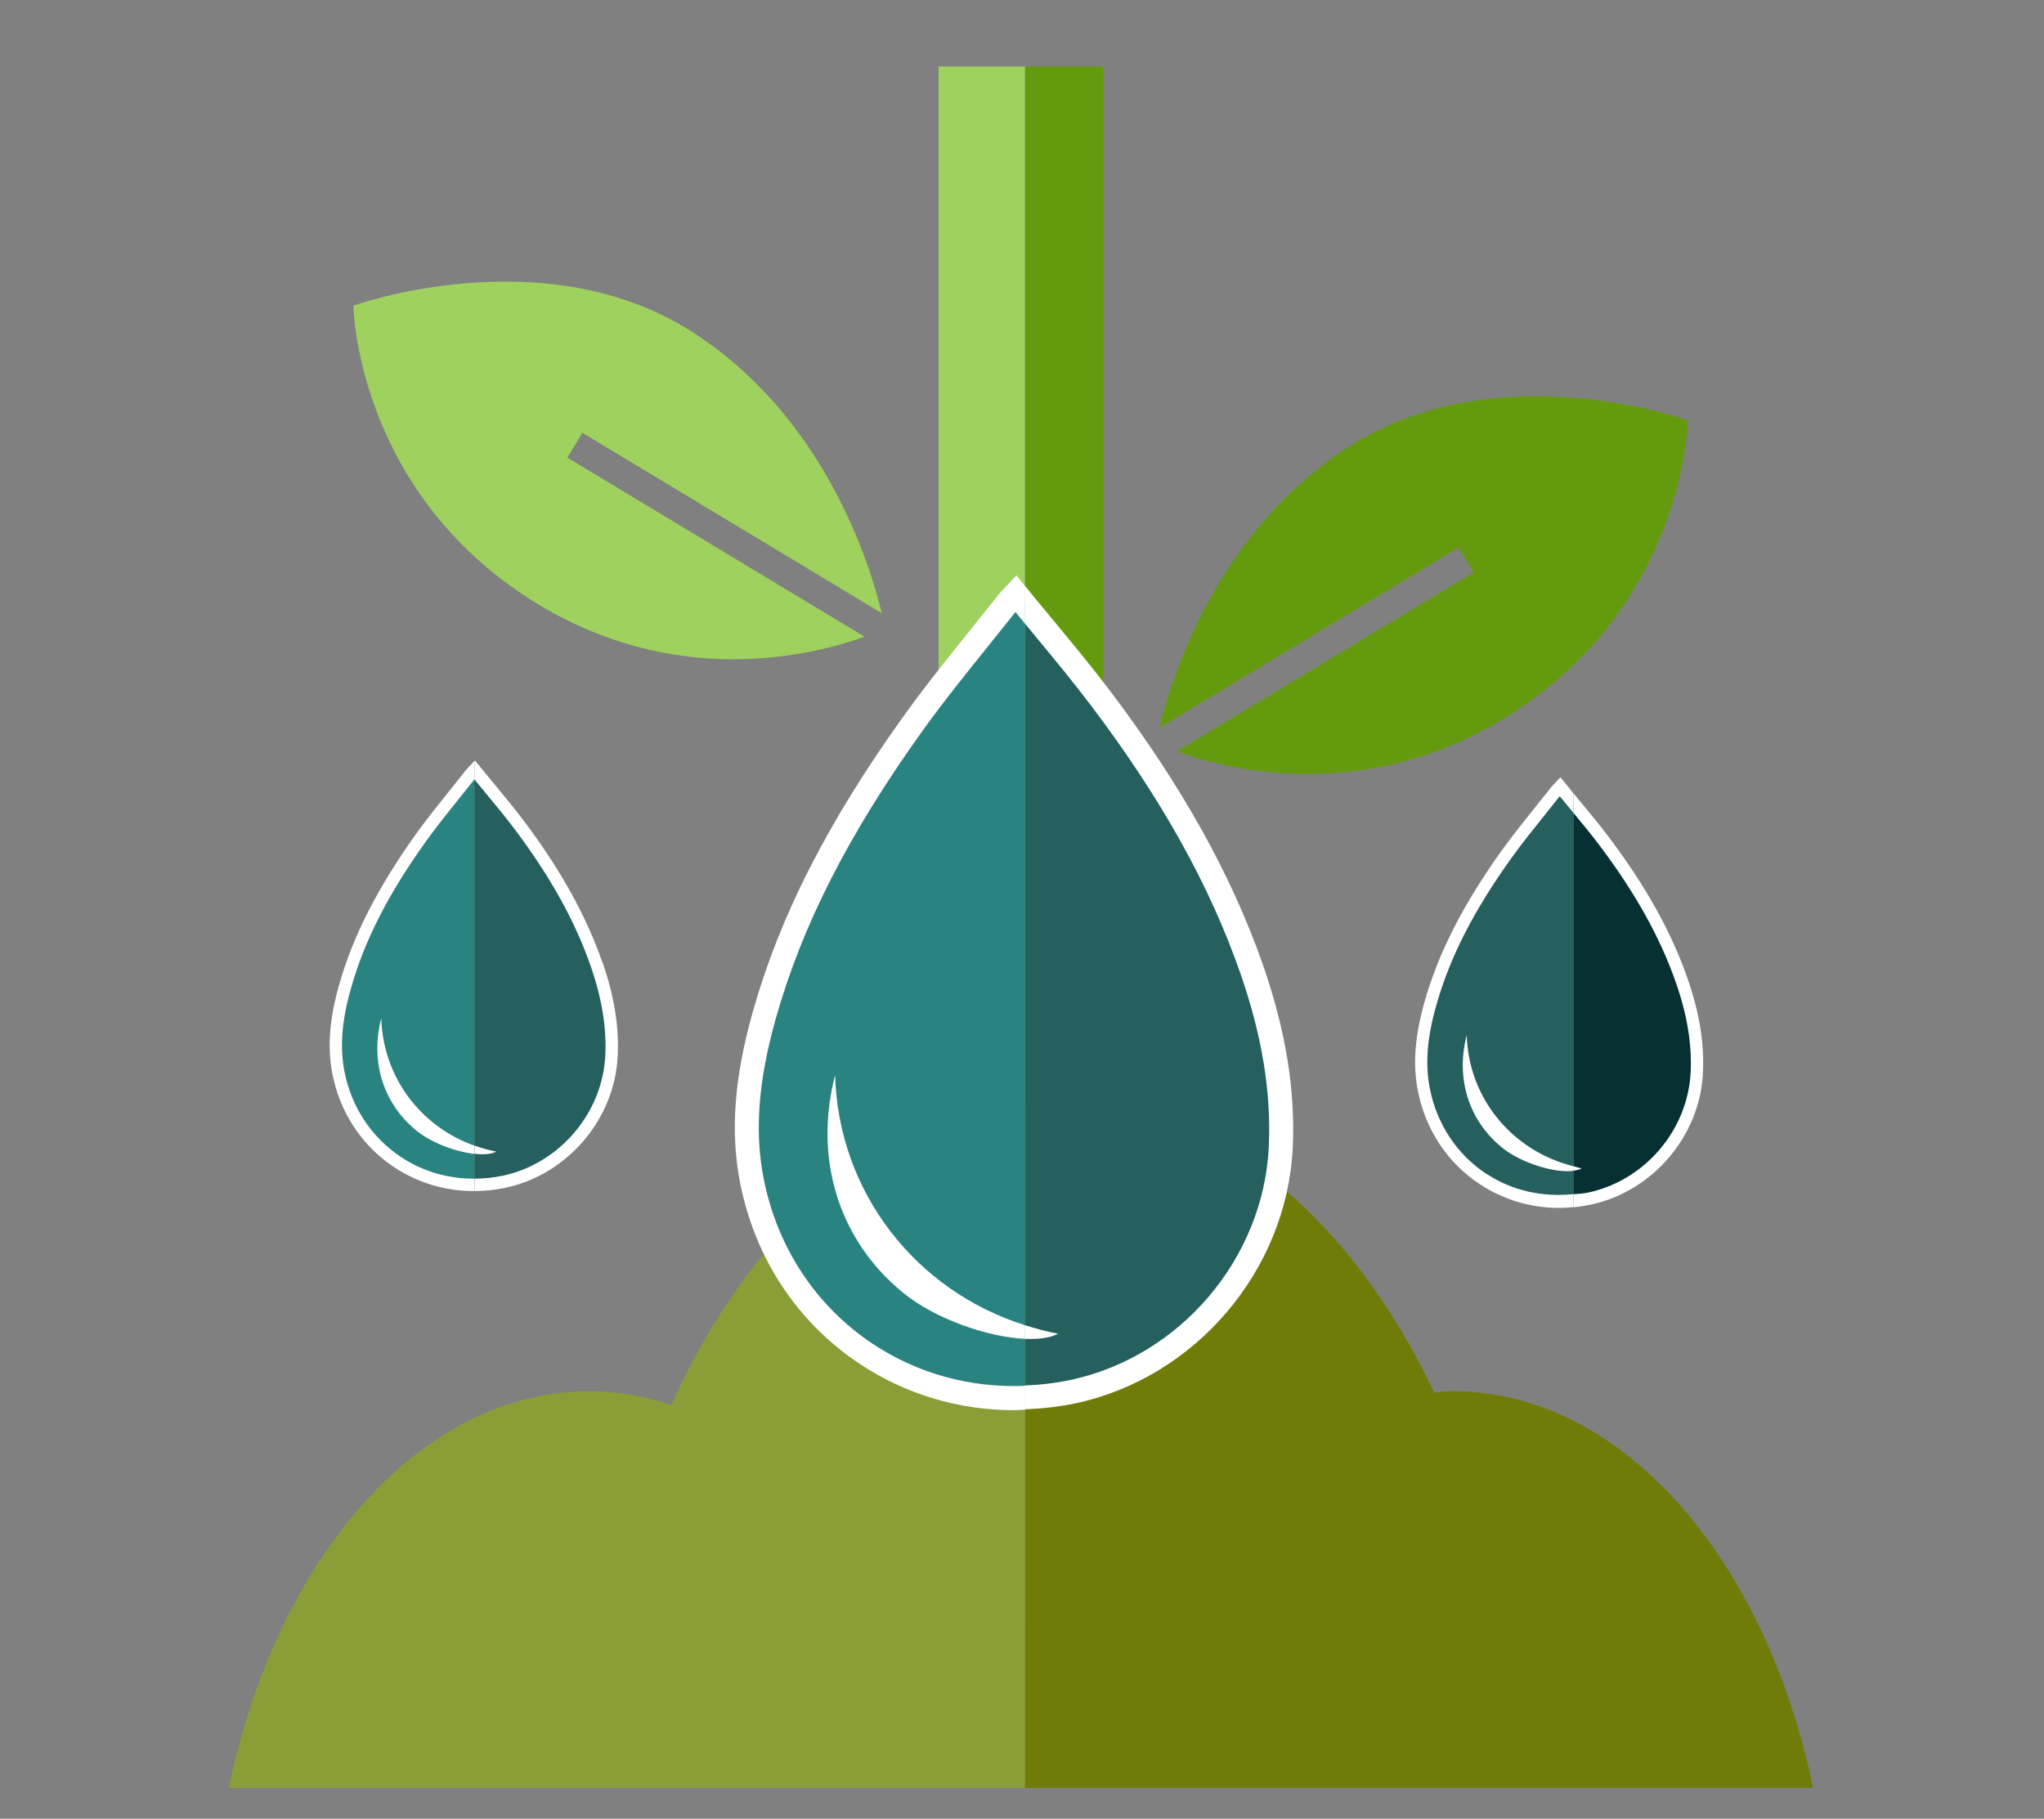 <?xml version="1.0" encoding="UTF-8"?>
<svg id="Capa_1" data-name="Capa 1" xmlns="http://www.w3.org/2000/svg" viewBox="0 0 187.95 167.25">
  <rect x="0" y="0" width="187.95" height="167.25" fill="#808080" stroke="none"/>
  <defs>
    <style>
      .cls-1 {
        fill: #fff;
      }

      .cls-2 {
        fill: #8a9e38;
      }

      .cls-3 {
        fill: #717c08;
      }

      .cls-4 {
        fill: #298481;
      }

      .cls-5 {
        fill: #9ed15d;
      }

      .cls-6 {
        fill: #073032;
      }

      .cls-7 {
        fill: #649b0e;
      }

      .cls-8 {
        fill: #26605e;
      }
    </style>
  </defs>
  <rect class="cls-5" x="86.3" y="6.11" width="7.96" height="142.94"/>
  <rect class="cls-7" x="94.26" y="6.11" width="7.19" height="142.94"/>
  <path class="cls-2" d="m61.73,129.19c-2.43-.8-4.94-1.25-7.52-1.25-15.6,0-28.79,15.35-33.17,36.48h73.22v-63.2c-13.56,1.32-25.38,12.11-32.53,27.98Z"/>
  <path class="cls-3" d="m133.54,127.93c-.56,0-1.11.09-1.66.13-7.71-16.31-20.41-26.99-34.8-26.99-.95,0-1.89.05-2.82.14v63.2h72.45c-4.38-21.13-17.57-36.48-33.17-36.48Z"/>
  <path class="cls-4" d="m93.41,54.58c-.37.39-.54.55-.67.72-2.96,3.77-6.07,7.43-8.85,11.32-5.87,8.2-10.83,16.9-13.6,26.69-1.41,4.99-2.16,10.08-1.16,15.22,2.41,12.35,13.07,20.47,25.13,19.99V55.62c-.29-.35-.57-.68-.85-1.04Z"/>
  <path class="cls-8" d="m115.12,89.17c-3.16-9.07-8.05-17.2-13.81-24.82-2.23-2.95-4.63-5.79-7.05-8.74v72.92c1.44-.06,2.91-.21,4.38-.52,10.54-2.23,18.65-11.76,19.15-22.5.26-5.64-.83-11.05-2.67-16.34Z"/>
  <path class="cls-1" d="m80.29,123.61c-5.25-3.48-8.84-8.9-10.08-15.28-.84-4.31-.48-8.99,1.14-14.71,2.41-8.54,6.68-16.92,13.43-26.35,1.92-2.68,4.03-5.3,6.07-7.84.84-1.05,1.69-2.1,2.52-3.15.3.36.59.72.89,1.08v-3.47l-.79-.98-1.19,1.26c-.19.19-.31.32-.41.45-.91,1.15-1.82,2.29-2.74,3.43-2.06,2.56-4.19,5.21-6.14,7.94-6.9,9.65-11.28,18.24-13.76,27.03-1.72,6.07-2.09,11.07-1.18,15.73,1.36,6.96,5.28,12.88,11.03,16.69,4.22,2.79,9.11,4.24,14.16,4.24.34,0,.68-.04,1.03-.05v-2.19c-4.98.21-9.83-1.09-13.97-3.83Z"/>
  <path class="cls-1" d="m116.16,88.81c-2.88-8.27-7.45-16.48-13.97-25.12-1.72-2.28-3.5-4.43-5.39-6.71-.84-1.02-1.7-2.05-2.55-3.1v3.47c.28.34.57.69.85,1.03,1.87,2.26,3.63,4.39,5.32,6.63,6.38,8.45,10.85,16.47,13.64,24.51,1.99,5.72,2.84,10.93,2.61,15.92-.48,10.31-8.17,19.34-18.28,21.47-1.39.29-2.77.45-4.15.5v2.19c1.53-.06,3.07-.22,4.61-.54,11.07-2.34,19.49-12.24,20.02-23.52.25-5.28-.64-10.76-2.72-16.75Z"/>
  <path class="cls-1" d="m76.79,98.87c-1.89,7.24.01,14.91,6.26,20.02,2.91,2.38,7.76,4.08,11.21,4.23v-1.25c-10.1-3.18-17.18-12.28-17.47-23.01Z"/>
  <path class="cls-1" d="m97.29,122.65c-1.04-.19-2.04-.47-3.03-.78v1.25c1.24.05,2.31-.08,3.03-.47Z"/>
  <path class="cls-5" d="m52.17,42.09l1.38-2.29,27.53,16.59c-1.05-4.38-5.21-18.15-17.59-25.97-13.6-8.59-31-2.31-31-2.31,0,0,.23,16.92,16.46,27.13,13.16,8.27,25.9,4.99,30.55,3.31l-27.33-16.47Z"/>
  <path class="cls-7" d="m124.2,40.96c-12.38,7.82-16.54,21.59-17.59,25.97l27.53-16.59,1.38,2.29-27.33,16.47c4.65,1.68,17.4,4.96,30.55-3.31,16.24-10.21,16.46-27.13,16.46-27.13,0,0-17.4-6.29-31,2.31Z"/>
  <path class="cls-4" d="m43.29,71.16c-1.53,1.94-3.13,3.83-4.57,5.84-3.03,4.23-5.59,8.72-7.01,13.77-.73,2.57-1.12,5.2-.6,7.85,1.22,6.22,6.48,10.37,12.52,10.33v-38.16c-.19.2-.28.28-.35.37Z"/>
  <path class="cls-8" d="m54.84,88.63c-1.63-4.68-4.15-8.87-7.12-12.8-1.29-1.7-2.68-3.32-4.08-5.04h0v38.16c.89,0,1.79-.09,2.7-.29,5.44-1.15,9.62-6.06,9.88-11.61.14-2.91-.43-5.7-1.38-8.43Z"/>
  <path class="cls-1" d="m55.37,88.45c-1.48-4.26-3.84-8.5-7.2-12.96-.89-1.18-1.81-2.29-2.78-3.46-.44-.53-.88-1.06-1.31-1.6l-.41-.5-.03.03v1.73c.29.36.59.71.88,1.07.96,1.16,1.87,2.26,2.75,3.42,3.29,4.36,5.6,8.5,7.04,12.65,1.03,2.95,1.47,5.64,1.35,8.21-.25,5.32-4.21,9.97-9.43,11.08-.86.18-1.73.27-2.58.27v1.14c.93,0,1.88-.1,2.82-.3,5.71-1.21,10.06-6.31,10.33-12.13.13-2.73-.33-5.55-1.41-8.64Z"/>
  <path class="cls-1" d="m36.87,106.4c-2.71-1.8-4.56-4.59-5.2-7.88-.43-2.22-.25-4.64.59-7.59,1.24-4.41,3.44-8.73,6.93-13.59.99-1.38,2.08-2.73,3.13-4.04.44-.54.87-1.08,1.3-1.63,0,0,.01.02.02.02v-1.73l-.58.62c-.1.1-.16.17-.21.23-.47.59-.94,1.18-1.41,1.77-1.06,1.32-2.16,2.69-3.17,4.09-3.56,4.98-5.82,9.41-7.1,13.94-.88,3.13-1.08,5.71-.61,8.12.7,3.59,2.72,6.65,5.69,8.61,2.18,1.44,4.7,2.19,7.3,2.19.03,0,.06,0,.09,0v-1.14c-2.41.02-4.75-.65-6.77-1.99Z"/>
  <path class="cls-1" d="m35.06,93.64c-.98,3.73,0,7.69,3.23,10.33,1.38,1.13,3.61,1.95,5.34,2.14v-.75c-4.97-1.76-8.42-6.34-8.57-11.72Z"/>
  <path class="cls-1" d="m45.64,105.9c-.69-.13-1.36-.32-2-.55v.75c.82.09,1.55.05,2-.2Z"/>
  <path class="cls-6" d="m154.64,90.18c-1.63-4.68-4.15-8.87-7.12-12.8-.9-1.2-1.87-2.36-2.84-3.54v36.54c.49-.05.97-.06,1.46-.16,5.44-1.15,9.62-6.06,9.88-11.61.14-2.91-.43-5.7-1.38-8.43Z"/>
  <path class="cls-8" d="m143.44,72.34c-.19.2-.28.28-.35.37-1.53,1.94-3.13,3.83-4.57,5.84-3.03,4.23-5.59,8.72-7.01,13.77-.73,2.57-1.12,5.2-.6,7.85,1.3,6.64,7.21,10.85,13.76,10.2v-36.54c-.41-.5-.82-.99-1.23-1.5Z"/>
  <path class="cls-1" d="m136.67,107.95c-2.71-1.8-4.56-4.59-5.2-7.88-.43-2.22-.25-4.64.59-7.59,1.24-4.41,3.44-8.73,6.93-13.59.99-1.38,2.08-2.73,3.13-4.04.44-.54.87-1.08,1.3-1.63.3.37.6.73.9,1.09.12.15.23.29.36.44v-1.8c-.26-.32-.53-.64-.79-.97l-.41-.5-.61.65c-.1.1-.16.17-.21.23-.47.59-.94,1.18-1.41,1.77-1.06,1.32-2.16,2.69-3.17,4.09-3.56,4.98-5.82,9.41-7.1,13.94-.88,3.13-1.08,5.71-.61,8.12.7,3.59,2.72,6.65,5.69,8.61,2.18,1.44,4.7,2.19,7.3,2.19.44,0,.88-.03,1.32-.07v-1.2c-2.84.3-5.65-.31-8-1.87Z"/>
  <path class="cls-1" d="m155.18,90c-1.48-4.26-3.84-8.5-7.2-12.96-.89-1.18-1.81-2.29-2.78-3.46-.17-.21-.35-.42-.52-.63v1.8c.83,1,1.63,1.97,2.39,2.98,3.29,4.36,5.6,8.5,7.04,12.65,1.03,2.95,1.47,5.64,1.35,8.21-.25,5.32-4.21,9.97-9.43,11.08-.45.1-.9.11-1.35.15v1.2c.53-.05,1.05-.13,1.58-.24,5.71-1.21,10.06-6.31,10.33-12.13.13-2.73-.33-5.55-1.41-8.64Z"/>
  <path class="cls-1" d="m144.67,107.24v.42c.3-.04.56-.1.77-.21-.26-.05-.51-.15-.77-.21Z"/>
  <path class="cls-1" d="m134.87,95.19c-.98,3.73,0,7.69,3.23,10.33,1.74,1.42,4.84,2.38,6.58,2.15v-.42c-5.62-1.4-9.65-6.25-9.81-12.06Z"/>
</svg>